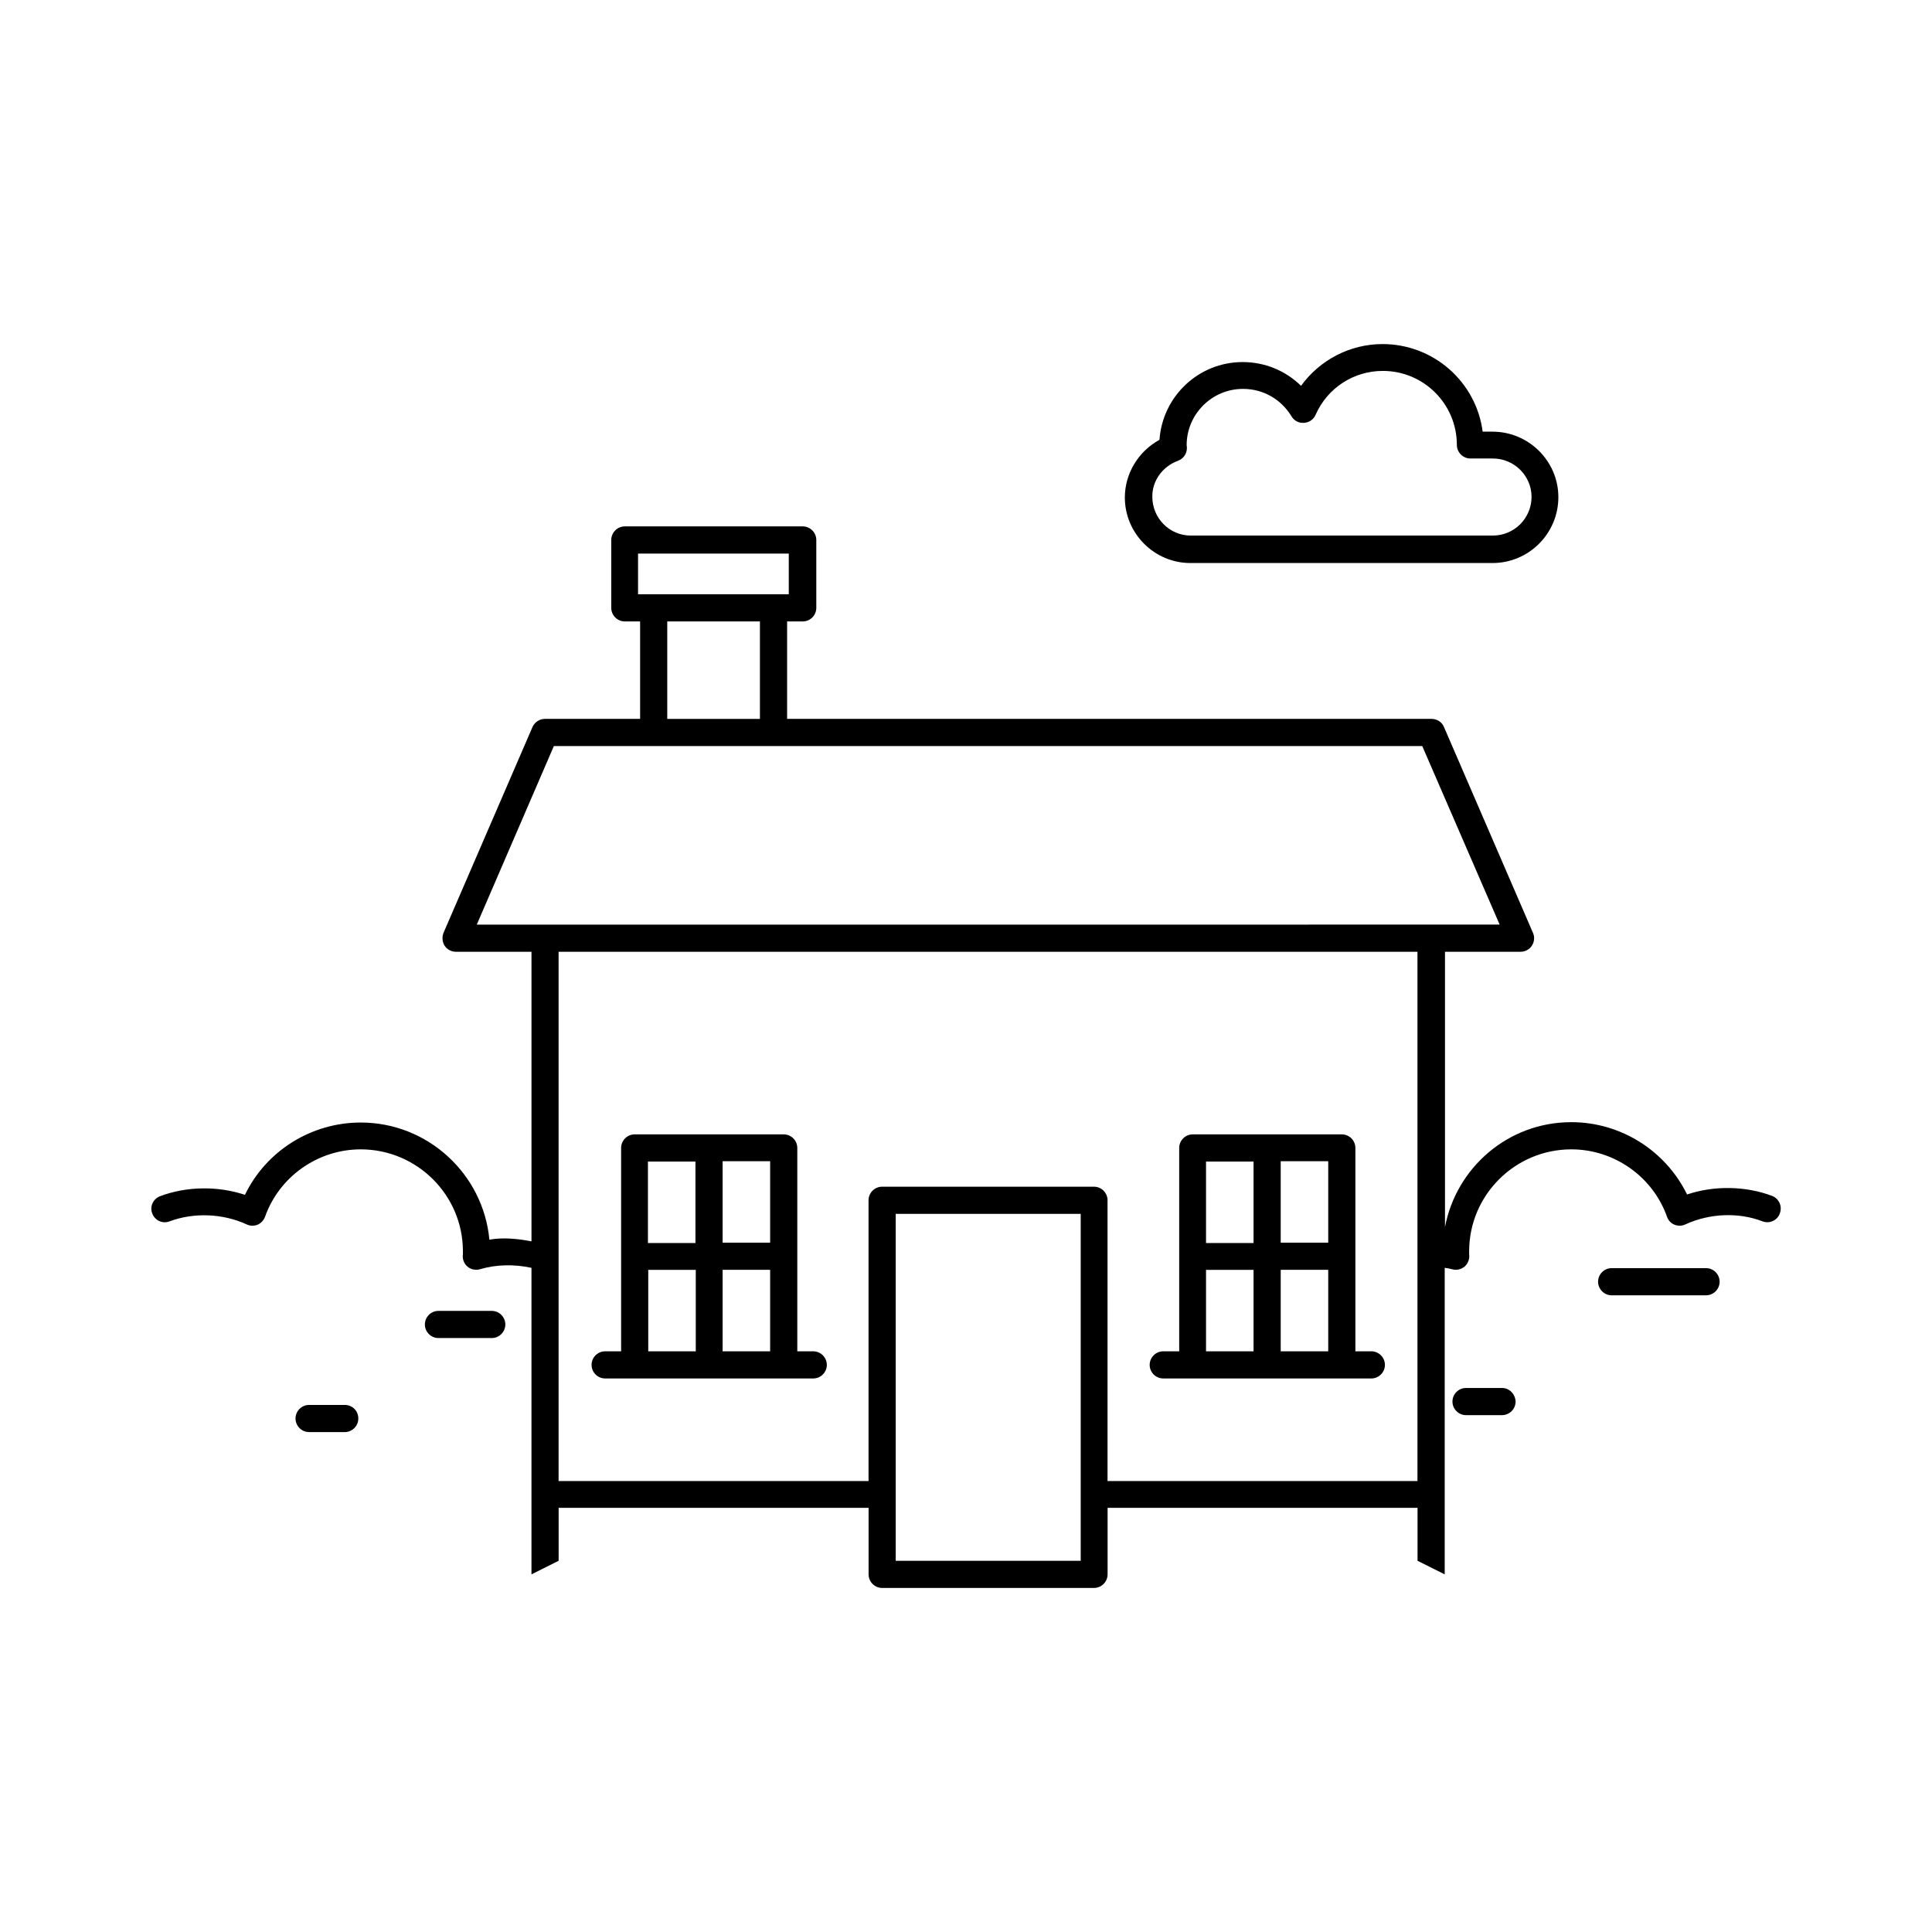 <?xml version="1.0" encoding="UTF-8"?>
<!-- Uploaded to: SVG Repo, www.svgrepo.com, Generator: SVG Repo Mixer Tools -->
<svg fill="#000000" width="800px" height="800px" version="1.1" viewBox="144 144 512 512" xmlns="http://www.w3.org/2000/svg">
 <g>
  <path d="m613.58 460.91c-6.926-2.609-15.293-2.789-22.492-0.359-5.668-11.605-17.543-19.164-30.68-19.164-16.734 0-30.5 12.055-33.469 27.801v-72.961h20.062c1.168 0 2.34-0.629 2.969-1.621 0.629-0.988 0.809-2.25 0.27-3.418l-23.57-54.52c-0.539-1.348-1.891-2.16-3.328-2.16h-170.75v-25.82h4.137c1.98 0 3.598-1.621 3.598-3.598v-17.992c0-1.98-1.621-3.598-3.598-3.598h-47.141c-1.98 0-3.598 1.621-3.598 3.598v17.992c0 1.98 1.621 3.598 3.598 3.598h4.047v25.82h-25.191c-1.441 0-2.699 0.809-3.328 2.16l-23.57 54.52c-0.449 1.078-0.359 2.43 0.27 3.418 0.629 0.988 1.801 1.621 2.969 1.621h20.062v76.742c-3.777-0.719-7.559-1.078-11.156-0.449-1.621-17.363-16.285-31.039-34.098-31.039-13.137 0-25.102 7.559-30.68 19.164-7.289-2.43-15.562-2.25-22.492 0.359-1.891 0.719-2.789 2.789-2.07 4.59 0.719 1.891 2.789 2.789 4.59 2.07 6.297-2.34 13.945-2.16 20.422 0.809 0.898 0.449 1.98 0.449 2.879 0.09s1.621-1.168 1.98-2.07c3.777-10.707 14.035-17.902 25.371-17.902 14.934 0 27.078 12.145 27.078 26.988v0.809c-0.18 1.258 0.27 2.43 1.168 3.238 0.898 0.809 2.25 1.078 3.418 0.719 4.227-1.258 8.996-1.348 13.586-0.359v81.238l7.199-3.598v-14.035h82.141v17.633c0 1.98 1.621 3.598 3.598 3.598h56.141c1.98 0 3.598-1.621 3.598-3.598v-17.633h82.141v14.035l7.199 3.598v-81.238c0.629 0.09 1.258 0.18 1.891 0.359 1.168 0.359 2.43 0.09 3.418-0.719 0.898-0.809 1.348-2.07 1.168-3.238v-0.809c0-14.844 12.145-26.988 27.078-26.988 11.336 0 21.594 7.199 25.371 17.902 0.359 0.988 1.078 1.711 1.98 2.07 0.898 0.359 1.98 0.359 2.879-0.09 6.477-2.969 14.125-3.238 20.422-0.809 1.891 0.719 3.957-0.27 4.59-2.07 0.719-1.895-0.18-3.965-2.07-4.684zm-300.49-170.21h39.945v10.797h-39.945zm7.738 17.992h24.562v25.82h-24.562zm-30.047 33.016h230.13l20.512 47.32-271.07 0.004zm139.62 215.92h-49.031v-91.945h49.031zm7.109-21.141v-74.402c0-1.98-1.621-3.598-3.598-3.598h-56.141c-1.98 0-3.598 1.621-3.598 3.598v74.402h-82.141v-140.26h227.61v140.26z"/>
  <path d="m274.32 491.4h-14.125c-1.98 0-3.598 1.621-3.598 3.598 0 1.98 1.621 3.598 3.598 3.598h14.125c1.98 0 3.598-1.621 3.598-3.598s-1.617-3.598-3.598-3.598z"/>
  <path d="m235.36 516.32h-9.445c-1.98 0-3.598 1.621-3.598 3.598 0 1.98 1.621 3.598 3.598 3.598l9.445 0.004c1.98 0 3.598-1.621 3.598-3.598 0.004-1.98-1.527-3.602-3.598-3.602z"/>
  <path d="m596.12 480.07h-25.012c-1.98 0-3.598 1.621-3.598 3.598 0 1.98 1.621 3.598 3.598 3.598h25.012c1.98 0 3.598-1.621 3.598-3.598 0-1.977-1.617-3.598-3.598-3.598z"/>
  <path d="m542.05 511.83h-9.535c-1.98 0-3.598 1.621-3.598 3.598 0 1.98 1.621 3.598 3.598 3.598h9.535c1.98 0 3.598-1.621 3.598-3.598-0.09-1.98-1.617-3.598-3.598-3.598z"/>
  <path d="m359.52 502.11h-4.227v-53.891c0-1.98-1.621-3.598-3.598-3.598h-39.496c-1.98 0-3.598 1.621-3.598 3.598v53.891h-4.227c-1.98 0-3.598 1.621-3.598 3.598 0 1.98 1.621 3.598 3.598 3.598h55.148c1.98 0 3.598-1.621 3.598-3.598-0.004-1.977-1.625-3.598-3.602-3.598zm-11.426 0h-12.594v-21.594h12.594zm0-28.789h-12.594v-21.594h12.594zm-19.793-21.5v21.594h-12.594v-21.594zm-12.508 28.699h12.594v21.594h-12.594z"/>
  <path d="m459.46 293.21h80.07c9.625 0 17.453-7.828 17.453-17.453 0-9.535-7.828-17.363-17.453-17.363h-2.609c-1.711-13.137-12.957-23.211-26.539-23.211-8.637 0-16.645 4.227-21.594 11.066-4.137-4.047-9.625-6.297-15.473-6.297-11.695 0-21.23 9.086-22.043 20.602-5.578 3.059-9.176 8.906-9.176 15.293 0 9.539 7.828 17.363 17.363 17.363zm-3.328-27.078c1.711-0.629 2.699-2.34 2.34-4.137 0-8.188 6.656-14.934 14.934-14.934 5.309 0 10.078 2.699 12.863 7.289 0.719 1.168 1.891 1.801 3.328 1.711 1.348-0.09 2.519-0.898 3.059-2.16 3.148-7.106 10.078-11.605 17.812-11.605 10.797 0 19.613 8.727 19.613 19.613 0 1.98 1.621 3.598 3.598 3.598h5.938c5.668 0 10.258 4.59 10.258 10.168 0 5.668-4.59 10.258-10.258 10.258h-80.07c-5.578 0-10.168-4.59-10.168-10.258-0.082-4.144 2.617-8.012 6.754-9.543z"/>
  <path d="m507.42 502.11h-4.227v-53.891c0-1.98-1.621-3.598-3.598-3.598h-39.496c-1.98 0-3.598 1.621-3.598 3.598v53.891h-4.227c-1.98 0-3.598 1.621-3.598 3.598 0 1.98 1.621 3.598 3.598 3.598h55.148c1.98 0 3.598-1.621 3.598-3.598-0.004-1.977-1.621-3.598-3.602-3.598zm-11.426 0h-12.594v-21.594h12.594zm0-28.789h-12.594v-21.594h12.594zm-19.793-21.5v21.594h-12.594v-21.594zm-12.594 28.699h12.594v21.594h-12.594z"/>
 </g>
</svg>